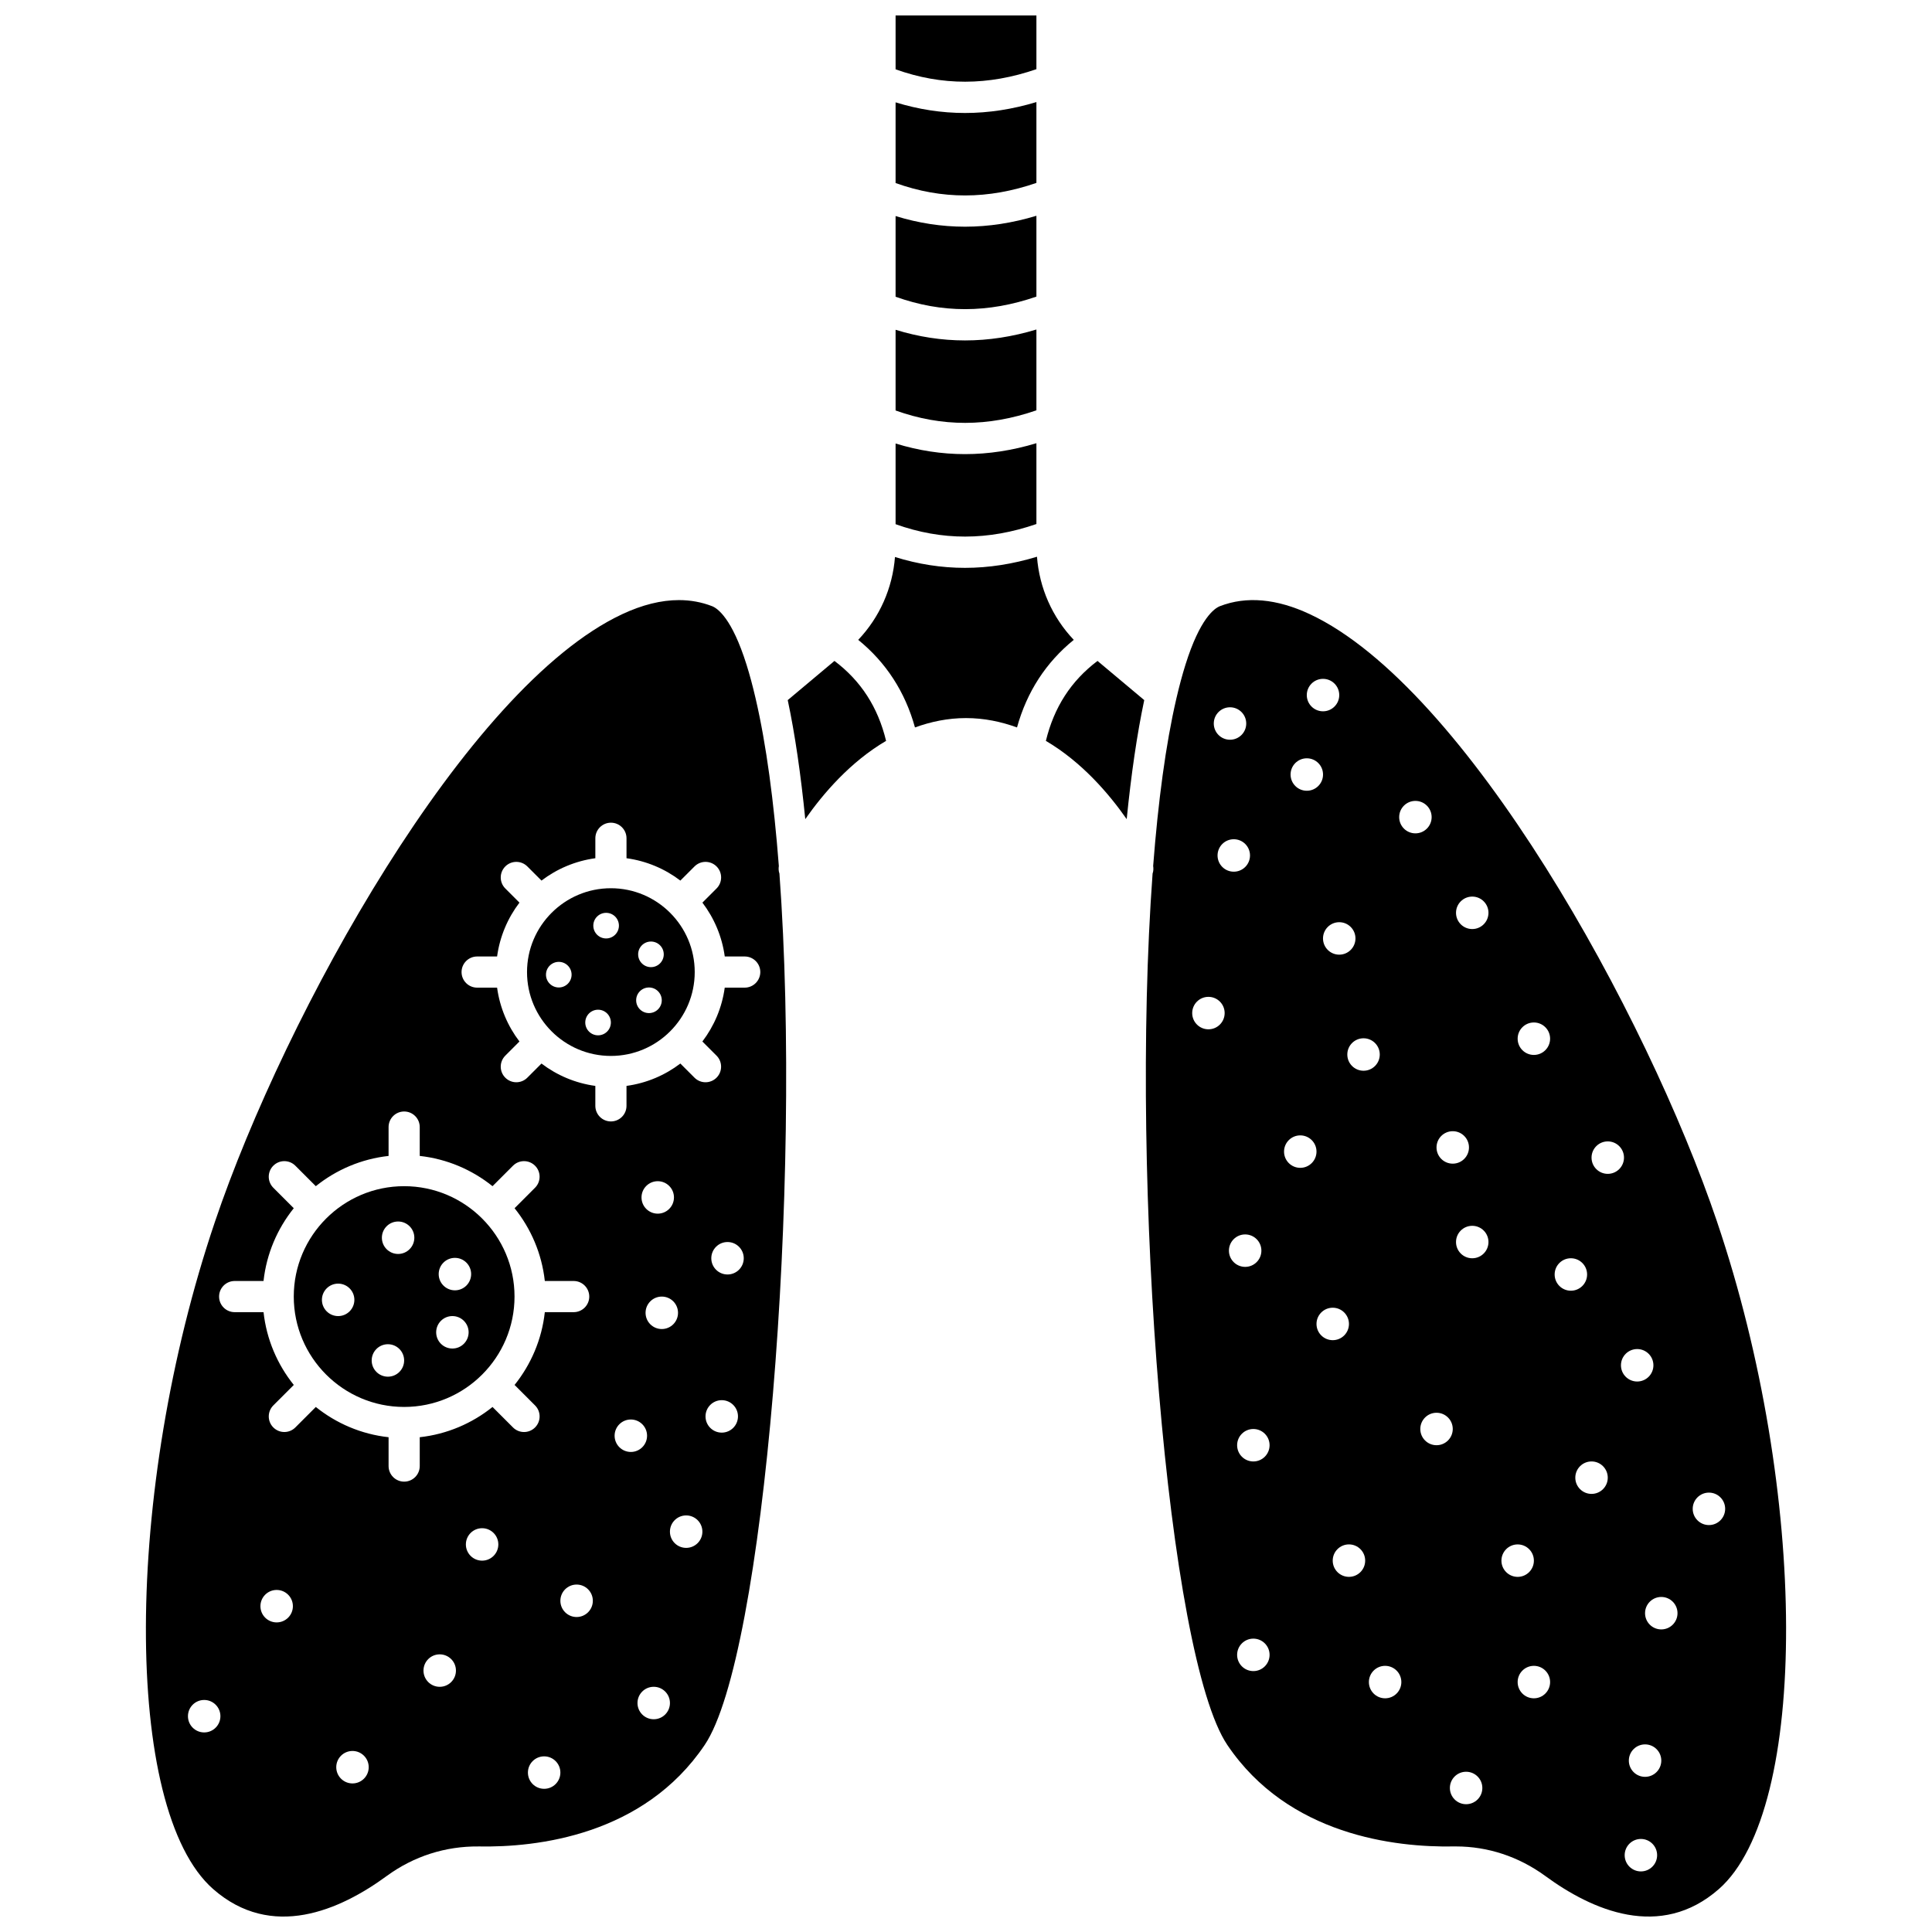 <?xml version="1.0" encoding="UTF-8"?>
<!-- Uploaded to: ICON Repo, www.iconrepo.com, Generator: ICON Repo Mixer Tools -->
<svg width="800px" height="800px" version="1.1" viewBox="144 144 512 512" xmlns="http://www.w3.org/2000/svg">
 <defs>
  <clipPath id="c">
   <path d="m182 303h171v348.9h-171z"/>
  </clipPath>
  <clipPath id="b">
   <path d="m381 148.09h38v17.906h-38z"/>
  </clipPath>
  <clipPath id="a">
   <path d="m447 303h171v348.9h-171z"/>
  </clipPath>
 </defs>
 <g clip-path="url(#c)">
  <path d="m350.4 373.48c-1.312-17.012-3.324-32.191-6.129-44.262-0.012-0.043-0.016-0.082-0.027-0.125-0.746-3.211-1.547-6.219-2.41-8.961-3.859-12.289-7.676-14.93-9.133-15.492-2.769-1.074-5.703-1.609-8.781-1.609-4.691 0-9.715 1.246-15.031 3.734-41.43 19.379-89.297 105.96-107.93 161.02-24.199 71.52-24.426 155.8-0.477 176.83 15.516 13.621 33.582 5.637 46-3.457 7.199-5.266 15.594-7.914 24.344-7.832 15.461 0.293 43.781-2.918 59.938-26.918 15.75-23.387 25.871-148.02 19.793-230.91-0.238-0.641-0.258-1.332-0.156-2.019zm-152.29 229.63c-2.375 0-4.301-1.926-4.301-4.301s1.926-4.301 4.301-4.301 4.301 1.926 4.301 4.301-1.926 4.301-4.301 4.301zm19.207-29.156c-2.375 0-4.301-1.926-4.301-4.301s1.926-4.301 4.301-4.301 4.301 1.926 4.301 4.301c0 2.379-1.926 4.301-4.301 4.301zm20.094 42.672c-2.375 0-4.301-1.926-4.301-4.301s1.926-4.301 4.301-4.301 4.301 1.926 4.301 4.301-1.926 4.301-4.301 4.301zm23.117-25.605c-2.375 0-4.301-1.926-4.301-4.301s1.926-4.301 4.301-4.301 4.301 1.926 4.301 4.301-1.926 4.301-4.301 4.301zm11.234-33.434c-2.375 0-4.301-1.926-4.301-4.301s1.926-4.297 4.301-4.297 4.301 1.926 4.301 4.301c-0.004 2.371-1.93 4.297-4.301 4.297zm8.188-35.301-5.426-5.426c-5.41 4.34-12.039 7.219-19.289 8.016v7.644c0 2.281-1.852 4.129-4.129 4.129-2.281 0-4.129-1.852-4.129-4.129v-7.644c-7.25-0.797-13.875-3.676-19.285-8.016l-5.422 5.426c-0.805 0.805-1.863 1.211-2.918 1.211-1.059 0-2.113-0.406-2.918-1.211-1.613-1.613-1.613-4.223 0-5.84l5.422-5.422c-4.34-5.41-7.219-12.039-8.016-19.289h-7.652c-2.281 0-4.129-1.852-4.129-4.129 0-2.281 1.852-4.129 4.129-4.129h7.648c0.797-7.25 3.676-13.875 8.016-19.289l-5.422-5.426c-1.613-1.613-1.613-4.231 0-5.84 1.613-1.613 4.223-1.613 5.84 0l5.422 5.426c5.41-4.34 12.039-7.215 19.285-8.016v-7.648c0-2.281 1.852-4.129 4.129-4.129 2.281 0 4.129 1.852 4.129 4.129v7.648c7.25 0.797 13.875 3.676 19.289 8.016l5.426-5.426c1.613-1.613 4.223-1.613 5.84 0 1.613 1.609 1.613 4.223 0 5.84l-5.422 5.426c4.34 5.41 7.219 12.039 8.016 19.289h7.648c2.281 0 4.129 1.852 4.129 4.129 0 2.281-1.852 4.129-4.129 4.129h-7.648c-0.797 7.25-3.676 13.875-8.016 19.289l5.426 5.426c1.613 1.613 1.613 4.223 0 5.84-0.805 0.805-1.863 1.211-2.918 1.211-1.059 0-2.121-0.406-2.926-1.215zm8.254 95.766c-2.375 0-4.301-1.926-4.301-4.301s1.926-4.301 4.301-4.301 4.301 1.926 4.301 4.301-1.926 4.301-4.301 4.301zm8.602-45.527c-2.375 0-4.301-1.926-4.301-4.301s1.926-4.301 4.301-4.301 4.301 1.926 4.301 4.301-1.926 4.301-4.301 4.301zm10.07-48.043c0-2.375 1.926-4.301 4.301-4.301s4.301 1.926 4.301 4.301-1.926 4.301-4.301 4.301c-2.379-0.004-4.301-1.93-4.301-4.301zm11.43-58.852c-2.375 0-4.301-1.926-4.301-4.301s1.926-4.301 4.301-4.301 4.301 1.926 4.301 4.301c-0.004 2.375-1.926 4.301-4.301 4.301zm5.375 26.277c0 2.375-1.926 4.301-4.301 4.301s-4.301-1.926-4.301-4.301 1.926-4.301 4.301-4.301c2.379 0 4.301 1.926 4.301 4.301zm-6.441 107.71c-2.375 0-4.301-1.926-4.301-4.301s1.926-4.301 4.301-4.301 4.301 1.926 4.301 4.301-1.926 4.301-4.301 4.301zm8.598-45.414c-2.375 0-4.301-1.926-4.301-4.301s1.926-4.301 4.301-4.301 4.301 1.926 4.301 4.301-1.926 4.301-4.301 4.301zm9.43-30.543c-2.375 0-4.301-1.926-4.301-4.301s1.926-4.301 4.301-4.301 4.301 1.926 4.301 4.301c-0.004 2.379-1.93 4.301-4.301 4.301zm1.531-41.91c-2.375 0-4.301-1.926-4.301-4.301s1.926-4.301 4.301-4.301 4.301 1.926 4.301 4.301c-0.004 2.379-1.926 4.301-4.301 4.301zm4.551-76.016h-5.289c-0.727 5.316-2.82 10.188-5.926 14.273l3.75 3.75c1.613 1.613 1.613 4.223 0 5.84-0.805 0.805-1.863 1.211-2.918 1.211-1.059 0-2.113-0.406-2.918-1.211l-3.75-3.75c-4.078 3.106-8.953 5.199-14.273 5.926v5.289c0 2.281-1.852 4.129-4.129 4.129-2.281 0-4.129-1.852-4.129-4.129v-5.289c-5.316-0.727-10.191-2.82-14.273-5.926l-3.75 3.75c-0.805 0.805-1.863 1.211-2.918 1.211-1.059 0-2.113-0.406-2.918-1.211-1.613-1.613-1.613-4.223 0-5.84l3.75-3.75c-3.106-4.078-5.199-8.953-5.926-14.273h-5.289c-2.281 0-4.129-1.852-4.129-4.129 0-2.281 1.852-4.129 4.129-4.129h5.289c0.727-5.316 2.82-10.191 5.926-14.273l-3.75-3.75c-1.613-1.613-1.613-4.223 0-5.84 1.613-1.613 4.223-1.613 5.84 0l3.75 3.75c4.078-3.106 8.957-5.199 14.273-5.926v-5.289c0-2.281 1.852-4.129 4.129-4.129 2.281 0 4.129 1.852 4.129 4.129v5.289c5.316 0.727 10.188 2.82 14.273 5.926l3.75-3.75c1.613-1.613 4.223-1.613 5.84 0 1.613 1.613 1.613 4.223 0 5.84l-3.75 3.75c3.106 4.078 5.199 8.957 5.926 14.273h5.289c2.281 0 4.129 1.852 4.129 4.129-0.008 2.277-1.855 4.129-4.137 4.129z"/>
 </g>
 <path d="m365.14 319.15-12.383 10.383c1.922 9.016 3.465 19.691 4.648 31.547 4.758-6.809 11.949-15.18 21.418-20.742-2.16-8.93-6.668-15.906-13.684-21.188z"/>
 <g clip-path="url(#b)">
  <path d="m418.66 162.33v-14.238h-37.32v14.277c12.254 4.394 24.523 4.379 37.32-0.039z"/>
 </g>
 <path d="m428.56 313.57c-5.699-5.992-9.117-13.754-9.75-22.031-6.391 1.945-12.766 2.949-19.078 2.949-6.242 0-12.434-0.969-18.551-2.875-0.648 8.246-4.062 15.98-9.746 21.957 7.367 5.981 12.418 13.746 15.043 23.211 4.184-1.516 8.668-2.481 13.52-2.481 4.852 0 9.336 0.965 13.52 2.481 2.625-9.461 7.676-17.23 15.043-23.211z"/>
 <path d="m421.17 340.34c9.473 5.566 16.664 13.934 21.418 20.742 1.188-11.855 2.734-22.531 4.648-31.547l-12.383-10.383c-7.012 5.285-11.512 12.262-13.684 21.188z"/>
 <path d="m305.89 379.39c-12.254 0-22.223 9.969-22.223 22.223s9.969 22.219 22.223 22.219 22.219-9.969 22.219-22.219c0.004-12.254-9.965-22.223-22.219-22.223zm-13.805 26.301c-1.875 0-3.394-1.52-3.394-3.394s1.52-3.394 3.394-3.394 3.394 1.52 3.394 3.394-1.52 3.394-3.394 3.394zm10.41 12.68c-1.875 0-3.394-1.52-3.394-3.394s1.52-3.394 3.394-3.394 3.394 1.52 3.394 3.394-1.52 3.394-3.394 3.394zm2.133-25.672c-1.875 0-3.394-1.52-3.394-3.394s1.52-3.394 3.394-3.394 3.394 1.52 3.394 3.394c0 1.871-1.52 3.394-3.394 3.394zm11.355 19.781c-1.875 0-3.394-1.52-3.394-3.394s1.52-3.394 3.394-3.394 3.394 1.52 3.394 3.394-1.52 3.394-3.394 3.394zm0.527-12.176c-1.875 0-3.394-1.52-3.394-3.394s1.52-3.394 3.394-3.394 3.394 1.52 3.394 3.394-1.52 3.394-3.394 3.394z"/>
 <path d="m418.66 282.87v-21.418c-6.344 1.918-12.66 2.894-18.926 2.894-6.191 0-12.332-0.945-18.395-2.816v21.383c12.254 4.394 24.523 4.383 37.32-0.043z"/>
 <path d="m418.66 252.74v-21.418c-6.344 1.918-12.66 2.894-18.926 2.894-6.191 0-12.332-0.949-18.395-2.82v21.383c12.25 4.394 24.516 4.383 37.32-0.039z"/>
 <path d="m418.66 192.47v-21.422c-6.344 1.918-12.66 2.894-18.926 2.894-6.191 0-12.332-0.949-18.395-2.82v21.383c12.254 4.402 24.523 4.383 37.32-0.035z"/>
 <path d="m251.1 458.35c-16.129 0-29.25 13.125-29.25 29.25 0 16.129 13.125 29.254 29.25 29.254 16.129 0 29.254-13.125 29.254-29.254 0-16.125-13.121-29.25-29.254-29.25zm-17.488 34.426c-2.375 0-4.301-1.926-4.301-4.301s1.926-4.301 4.301-4.301 4.301 1.926 4.301 4.301c-0.004 2.375-1.926 4.301-4.301 4.301zm13.188 16.059c-2.375 0-4.301-1.926-4.301-4.301s1.926-4.301 4.301-4.301 4.301 1.926 4.301 4.301-1.926 4.301-4.301 4.301zm2.703-32.523c-2.375 0-4.301-1.926-4.301-4.301s1.926-4.301 4.301-4.301 4.301 1.926 4.301 4.301c-0.004 2.375-1.93 4.301-4.301 4.301zm14.387 25.062c-2.375 0-4.301-1.926-4.301-4.301s1.926-4.301 4.301-4.301 4.301 1.926 4.301 4.301c-0.004 2.375-1.926 4.301-4.301 4.301zm0.668-15.426c-2.375 0-4.301-1.926-4.301-4.301s1.926-4.301 4.301-4.301 4.301 1.926 4.301 4.301c-0.004 2.379-1.926 4.301-4.301 4.301z"/>
 <path d="m418.66 222.6v-21.418c-6.344 1.918-12.66 2.894-18.926 2.894-6.191 0-12.332-0.949-18.395-2.82v21.379c12.254 4.402 24.523 4.387 37.32-0.035z"/>
 <g clip-path="url(#a)">
  <path d="m599.04 467.78c-18.629-55.055-66.5-141.64-107.93-161.02-8.797-4.117-16.812-4.828-23.812-2.121-1.461 0.566-5.277 3.203-9.133 15.492-0.863 2.746-1.664 5.754-2.41 8.961-0.012 0.043-0.016 0.082-0.027 0.125-2.805 12.07-4.816 27.242-6.129 44.262 0.102 0.691 0.082 1.379-0.152 2.019-6.078 82.898 4.039 207.52 19.793 230.91 16.156 23.992 44.551 27.191 59.938 26.918 0.215 0 0.43-0.004 0.648-0.004 8.5 0 16.676 2.703 23.695 7.836 12.418 9.094 30.48 17.07 46 3.457 23.941-21.031 23.715-105.31-0.484-176.83zm-70.047-24c2.375 0 4.301 1.926 4.301 4.301s-1.926 4.301-4.301 4.301-4.301-1.926-4.301-4.301c0.004-2.379 1.926-4.301 4.301-4.301zm-19.34-20.324c0 2.375-1.926 4.301-4.301 4.301s-4.301-1.926-4.301-4.301 1.926-4.301 4.301-4.301c2.379 0.004 4.301 1.926 4.301 4.301zm-6.441-30.762c0 2.375-1.926 4.301-4.301 4.301s-4.301-1.926-4.301-4.301 1.926-4.301 4.301-4.301c2.379 0 4.301 1.926 4.301 4.301zm-8.598-68.793c2.375 0 4.301 1.926 4.301 4.301s-1.926 4.301-4.301 4.301-4.301-1.926-4.301-4.301c0.004-2.375 1.926-4.301 4.301-4.301zm-4.297 21.055c2.375 0 4.301 1.926 4.301 4.301s-1.926 4.301-4.301 4.301-4.301-1.926-4.301-4.301c0-2.379 1.926-4.301 4.301-4.301zm-20.352-13.52c2.375 0 4.301 1.926 4.301 4.301s-1.926 4.301-4.301 4.301-4.301-1.926-4.301-4.301c0.004-2.379 1.926-4.301 4.301-4.301zm-5.719 85.34c-2.375 0-4.301-1.926-4.301-4.301s1.926-4.301 4.301-4.301 4.301 1.926 4.301 4.301c-0.004 2.375-1.926 4.301-4.301 4.301zm2.418-46.07c0-2.375 1.926-4.301 4.301-4.301s4.301 1.926 4.301 4.301-1.926 4.301-4.301 4.301-4.301-1.926-4.301-4.301zm3.016 104.73c0-2.375 1.926-4.301 4.301-4.301s4.301 1.926 4.301 4.301-1.926 4.301-4.301 4.301c-2.375-0.004-4.301-1.926-4.301-4.301zm6.473 111.42c-2.375 0-4.301-1.926-4.301-4.301s1.926-4.301 4.301-4.301 4.301 1.926 4.301 4.301c-0.004 2.375-1.926 4.301-4.301 4.301zm0-55.555c-2.375 0-4.301-1.926-4.301-4.301s1.926-4.301 4.301-4.301 4.301 1.926 4.301 4.301c-0.004 2.375-1.926 4.301-4.301 4.301zm12.434-77.812c-2.375 0-4.301-1.926-4.301-4.301s1.926-4.301 4.301-4.301 4.301 1.926 4.301 4.301c-0.004 2.375-1.926 4.301-4.301 4.301zm4.301 41.371c0-2.375 1.926-4.301 4.301-4.301s4.301 1.926 4.301 4.301-1.926 4.301-4.301 4.301c-2.375-0.004-4.301-1.93-4.301-4.301zm8.598 67.023c-2.375 0-4.301-1.926-4.301-4.301s1.926-4.301 4.301-4.301 4.301 1.926 4.301 4.301c0 2.379-1.926 4.301-4.301 4.301zm9.586 32.184c-2.375 0-4.301-1.926-4.301-4.301s1.926-4.301 4.301-4.301 4.301 1.926 4.301 4.301-1.926 4.301-4.301 4.301zm3.727-233.52c0-2.375 1.926-4.301 4.301-4.301s4.301 1.926 4.301 4.301-1.926 4.301-4.301 4.301c-2.379-0.004-4.301-1.922-4.301-4.301zm9.898 166.45c-2.375 0-4.301-1.926-4.301-4.301s1.926-4.301 4.301-4.301 4.301 1.926 4.301 4.301c-0.004 2.379-1.93 4.301-4.301 4.301zm7.84 95.137c-2.375 0-4.301-1.926-4.301-4.301s1.926-4.301 4.301-4.301 4.301 1.926 4.301 4.301c0 2.379-1.926 4.301-4.301 4.301zm1.625-144.68c-2.375 0-4.301-1.926-4.301-4.301s1.926-4.301 4.301-4.301 4.301 1.926 4.301 4.301c-0.004 2.375-1.93 4.301-4.301 4.301zm0-87.246c-2.375 0-4.301-1.926-4.301-4.301s1.926-4.301 4.301-4.301 4.301 1.926 4.301 4.301c-0.004 2.375-1.93 4.301-4.301 4.301zm7.734 167.38c0-2.375 1.926-4.301 4.301-4.301s4.301 1.926 4.301 4.301-1.926 4.301-4.301 4.301c-2.379-0.004-4.301-1.926-4.301-4.301zm8.598 36.48c-2.375 0-4.301-1.926-4.301-4.301s1.926-4.301 4.301-4.301 4.301 1.926 4.301 4.301c-0.004 2.375-1.926 4.301-4.301 4.301zm0-170.5c-2.375 0-4.301-1.926-4.301-4.301s1.926-4.301 4.301-4.301 4.301 1.926 4.301 4.301c-0.004 2.375-1.926 4.301-4.301 4.301zm5.504 58.184c0-2.375 1.926-4.301 4.301-4.301s4.301 1.926 4.301 4.301-1.926 4.301-4.301 4.301c-2.379 0-4.301-1.926-4.301-4.301zm9.777 58.148c-2.375 0-4.301-1.926-4.301-4.301s1.926-4.301 4.301-4.301 4.301 1.926 4.301 4.301-1.926 4.301-4.301 4.301zm4.301-84.816c-2.375 0-4.301-1.926-4.301-4.301s1.926-4.301 4.301-4.301 4.301 1.926 4.301 4.301c-0.004 2.375-1.926 4.301-4.301 4.301zm7.797 46.43c2.375 0 4.301 1.926 4.301 4.301s-1.926 4.301-4.301 4.301-4.301-1.926-4.301-4.301c0-2.379 1.926-4.301 4.301-4.301zm0.984 138.43c-2.375 0-4.301-1.926-4.301-4.301s1.926-4.301 4.301-4.301 4.301 1.926 4.301 4.301-1.926 4.301-4.301 4.301zm1.105-25.062c-2.375 0-4.301-1.926-4.301-4.301s1.926-4.301 4.301-4.301 4.301 1.926 4.301 4.301c-0.004 2.375-1.93 4.301-4.301 4.301zm4.297-39.07c-2.375 0-4.301-1.926-4.301-4.301s1.926-4.301 4.301-4.301 4.301 1.926 4.301 4.301-1.926 4.301-4.301 4.301zm12.629-27.652c-2.375 0-4.301-1.926-4.301-4.301s1.926-4.301 4.301-4.301 4.301 1.926 4.301 4.301c-0.004 2.379-1.926 4.301-4.301 4.301z"/>
 </g>
</svg>
